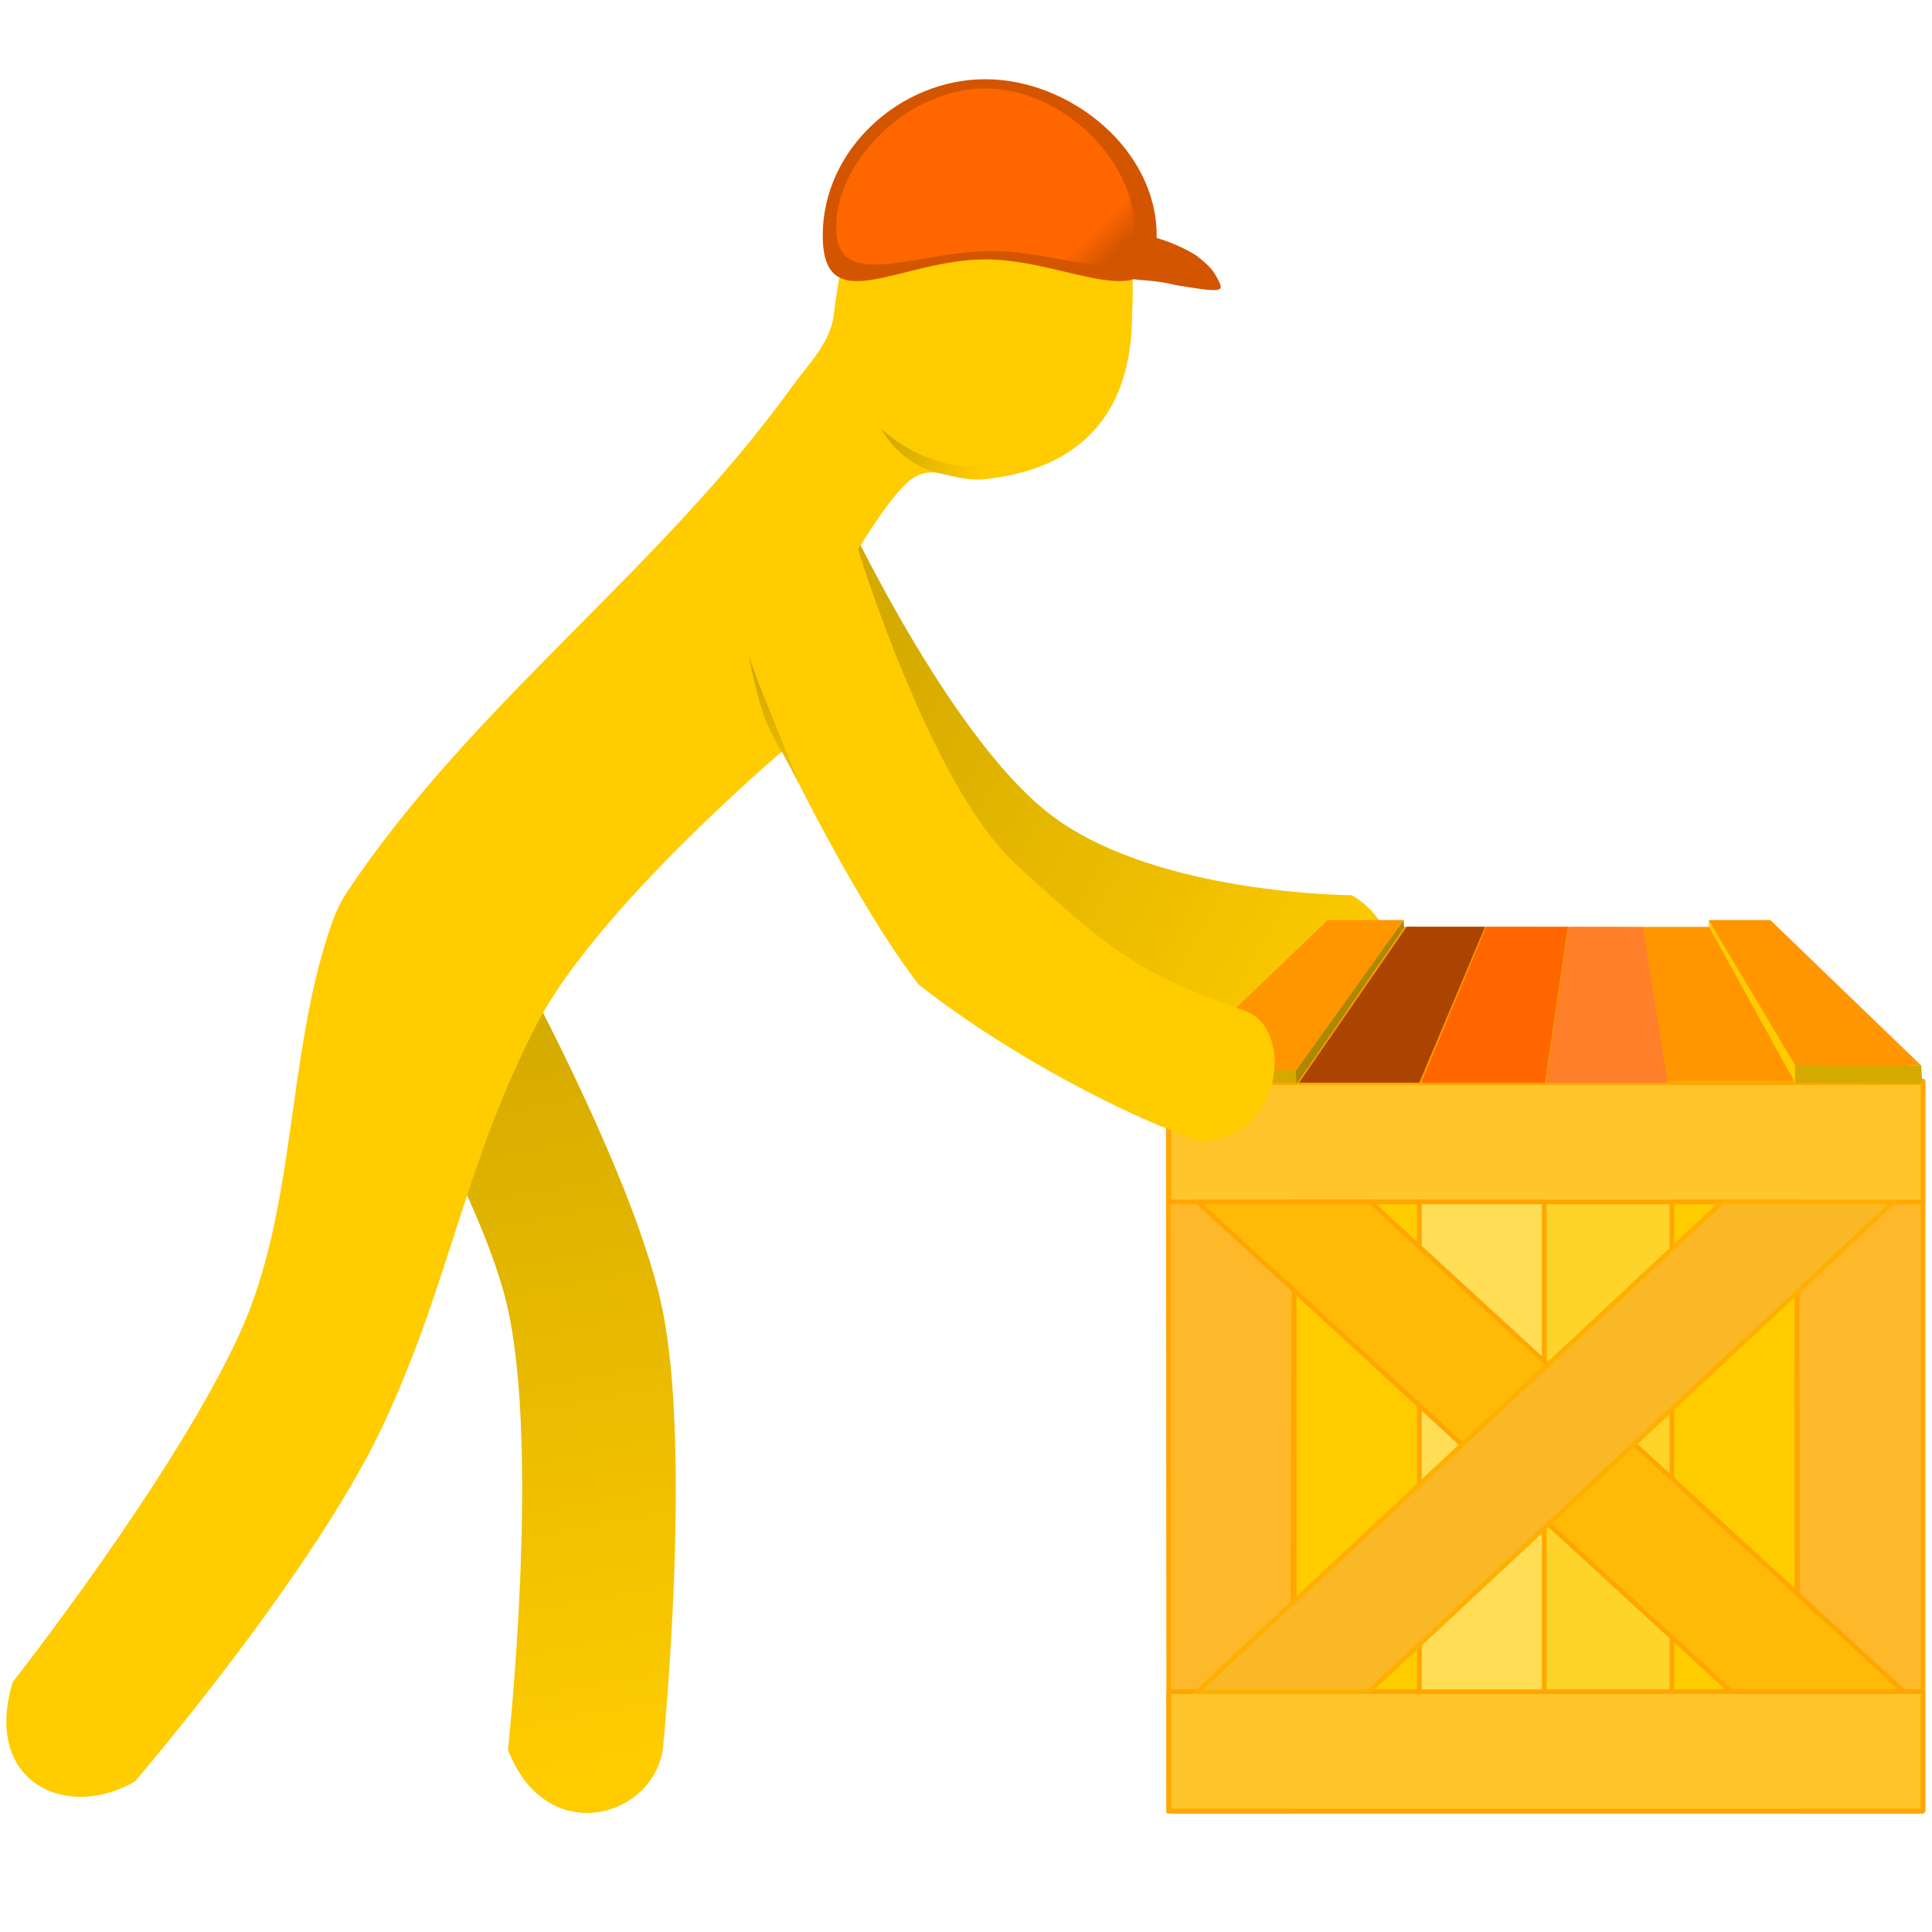 <?xml version="1.0" encoding="UTF-8" standalone="no"?>
<!-- Created with Inkscape (http://www.inkscape.org/) -->

<svg
   xmlns:osb="http://www.openswatchbook.org/uri/2009/osb"
   xmlns:dc="http://purl.org/dc/elements/1.1/"
   xmlns:cc="http://creativecommons.org/ns#"
   xmlns:rdf="http://www.w3.org/1999/02/22-rdf-syntax-ns#"
   xmlns:svg="http://www.w3.org/2000/svg"
   xmlns="http://www.w3.org/2000/svg"
   xmlns:xlink="http://www.w3.org/1999/xlink"
   xmlns:sodipodi="http://sodipodi.sourceforge.net/DTD/sodipodi-0.dtd"
   xmlns:inkscape="http://www.inkscape.org/namespaces/inkscape"
   width="500"
   height="500"
   id="svg2"
   version="1.1"
   inkscape:version="0.48.4 r9939"
   sodipodi:docname="icon.svg"
   enable-background="new"
   inkscape:export-filename="C:\Users\vahagnk\devel\_private\org.dyndns.vahagn.sokoban\art\icon3_36.png"
   inkscape:export-xdpi="6.48"
   inkscape:export-ydpi="6.48">
  <defs
     id="defs4">
    <linearGradient
       inkscape:collect="always"
       id="linearGradient3907">
      <stop
         style="stop-color:#d4aa00;stop-opacity:1;"
         offset="0"
         id="stop3909" />
      <stop
         style="stop-color:#d4aa00;stop-opacity:0;"
         offset="1"
         id="stop3911" />
    </linearGradient>
    <linearGradient
       inkscape:collect="always"
       id="linearGradient3889">
      <stop
         style="stop-color:#d4aa00;stop-opacity:1"
         offset="0"
         id="stop3891" />
      <stop
         style="stop-color:#ffcc00;stop-opacity:1"
         offset="1"
         id="stop3893" />
    </linearGradient>
    <linearGradient
       inkscape:collect="always"
       id="linearGradient3873">
      <stop
         style="stop-color:#d4aa00;stop-opacity:1;"
         offset="0"
         id="stop3875" />
      <stop
         style="stop-color:#ffcc00;stop-opacity:1"
         offset="1"
         id="stop3877" />
    </linearGradient>
    <linearGradient
       inkscape:collect="always"
       id="linearGradient3820">
      <stop
         style="stop-color:#d4aa00;stop-opacity:1;"
         offset="0"
         id="stop3822" />
      <stop
         style="stop-color:#d4aa00;stop-opacity:0;"
         offset="1"
         id="stop3824" />
    </linearGradient>
    <linearGradient
       id="linearGradient5747"
       osb:paint="solid">
      <stop
         style="stop-color:#ffaf00;stop-opacity:1;"
         offset="0"
         id="stop5749" />
    </linearGradient>
    <linearGradient
       inkscape:collect="always"
       id="linearGradient4174">
      <stop
         style="stop-color:#ff6600;stop-opacity:1;"
         offset="0"
         id="stop4176" />
      <stop
         style="stop-color:#ff6600;stop-opacity:0;"
         offset="1"
         id="stop4178" />
    </linearGradient>
    <inkscape:perspective
       sodipodi:type="inkscape:persp3d"
       inkscape:vp_x="82.586264 : 266.2324 : 1"
       inkscape:vp_y="-244.85435 : 416.29552 : 0"
       inkscape:vp_z="422.0517 : 398.86172 : 1"
       inkscape:persp3d-origin="303.9121 : 238.87852 : 1"
       id="perspective4083" />
    <linearGradient
       inkscape:collect="always"
       xlink:href="#linearGradient3935-5"
       id="linearGradient3941-5"
       x1="1009.915"
       y1="348.482"
       x2="935.272"
       y2="293.993"
       gradientUnits="userSpaceOnUse" />
    <linearGradient
       inkscape:collect="always"
       id="linearGradient3935-5">
      <stop
         style="stop-color:#ffdd55;stop-opacity:1;"
         offset="0"
         id="stop3937-1" />
      <stop
         style="stop-color:#ffdd55;stop-opacity:0;"
         offset="1"
         id="stop3939-7" />
    </linearGradient>
    <filter
       id="filter3977"
       inkscape:label="Blur content"
       inkscape:menu="Blurs"
       inkscape:menu-tooltip="Blur the contents of objects, preserving the outline"
       color-interpolation-filters="sRGB">
      <feColorMatrix
         id="feColorMatrix3979"
         values="1 0 0 0 0 0 1 0 0 0 0 0 1 0 0 0 0 0 1 0 "
         result="result7" />
      <feGaussianBlur
         id="feGaussianBlur3981"
         result="result6"
         stdDeviation="5" />
      <feComposite
         id="feComposite3983"
         in2="result7"
         operator="atop"
         in="result6"
         result="result91" />
      <feComposite
         id="feComposite3985"
         in2="result91"
         operator="in" />
    </filter>
    <linearGradient
       inkscape:collect="always"
       xlink:href="#linearGradient4174"
       id="linearGradient4180"
       x1="351.929"
       y1="105.89"
       x2="356.599"
       y2="109.888"
       gradientUnits="userSpaceOnUse"
       gradientTransform="matrix(1.438,0,0,1.212,-213.793,-77.945)" />
    <linearGradient
       inkscape:collect="always"
       xlink:href="#linearGradient3820"
       id="linearGradient3826"
       x1="219.392"
       y1="160.083"
       x2="239.301"
       y2="169.152"
       gradientUnits="userSpaceOnUse"
       gradientTransform="matrix(1.162,0,0,1.212,-24.543,-80.378)" />
    <linearGradient
       inkscape:collect="always"
       xlink:href="#linearGradient3873"
       id="linearGradient3879"
       x1="130.114"
       y1="818.839"
       x2="159.091"
       y2="979.635"
       gradientUnits="userSpaceOnUse"
       gradientTransform="matrix(1.162,0,0,1.212,-24.087,-178.707)" />
    <linearGradient
       inkscape:collect="always"
       xlink:href="#linearGradient3889"
       id="linearGradient3895"
       x1="213.636"
       y1="743.839"
       x2="330.114"
       y2="814.862"
       gradientUnits="userSpaceOnUse"
       gradientTransform="matrix(1.162,0,0,1.212,-24.087,-178.707)" />
    <linearGradient
       inkscape:collect="always"
       xlink:href="#linearGradient3907"
       id="linearGradient3913"
       x1="188.962"
       y1="195.473"
       x2="206.804"
       y2="230.848"
       gradientUnits="userSpaceOnUse"
       gradientTransform="matrix(1.162,0,0,1.212,-24.087,-61.365)" />
  </defs>
  <sodipodi:namedview
     id="base"
     pagecolor="#ffffff"
     bordercolor="#666666"
     borderopacity="1.0"
     inkscape:pageopacity="0.0"
     inkscape:pageshadow="2"
     inkscape:zoom="1.17"
     inkscape:cx="181.6373"
     inkscape:cy="169.00407"
     inkscape:document-units="px"
     inkscape:current-layer="layer7"
     showgrid="false"
     inkscape:snap-smooth-nodes="false"
     inkscape:object-paths="true"
     inkscape:snap-global="false"
     inkscape:object-nodes="false"
     inkscape:snap-intersection-paths="false"
     inkscape:window-width="1920"
     inkscape:window-height="1018"
     inkscape:window-x="-8"
     inkscape:window-y="-8"
     inkscape:window-maximized="1"
     inkscape:snap-nodes="true"
     showguides="true"
     inkscape:guide-bbox="true">
    <inkscape:grid
       type="xygrid"
       id="grid5923"
       empspacing="5"
       visible="true"
       enabled="true"
       snapvisiblegridlinesonly="true" />
  </sodipodi:namedview>
  <g
     inkscape:groupmode="layer"
     id="layer7"
     inkscape:label="BigBox"
     style="opacity:0.296;display:none">
    <rect
       y="2.221"
       x="4.269"
       height="499.079"
       width="496.887"
       id="rect4119-2"
       style="fill:#ffd42a;fill-opacity:1;stroke:none;display:inline" />
    <path
       style="fill:#ffb82a;fill-opacity:1;stroke:#ffa600;stroke-width:3.076px;stroke-linecap:butt;stroke-linejoin:miter;stroke-opacity:1;display:inline"
       d="m 2.509,2.221 83.523,0 -1.726,497.14 -81.504,0 z"
       id="path4184-5"
       inkscape:connector-curvature="0"
       sodipodi:nodetypes="ccccc" />
    <path
       sodipodi:nodetypes="ccccc"
       inkscape:connector-curvature="0"
       id="path4186-8"
       d="m 417.633,2.221 83.523,0 -0.078,497.14 -82.622,0 z"
       style="fill:#ffb82a;fill-opacity:1;stroke:#ffa600;stroke-width:3.076px;stroke-linecap:butt;stroke-linejoin:round;stroke-opacity:1;display:inline" />
    <path
       style="fill:#ffc52a;fill-opacity:1;stroke:#ffa600;stroke-width:3.076;stroke-linejoin:round;stroke-opacity:1;display:inline"
       d="m 2.801,3.294 498.277,0 0,81.259 -498.277,0 z"
       id="rect4190-8"
       inkscape:connector-curvature="0"
       sodipodi:nodetypes="ccccc" />
    <path
       sodipodi:nodetypes="ccccc"
       inkscape:connector-curvature="0"
       id="path4193-1"
       d="m 2.801,418.102 498.277,0 0,81.259 -498.277,0 z"
       style="fill:#ffc52a;fill-opacity:1;stroke:#ffa600;stroke-width:3.076;stroke-linejoin:round;stroke-opacity:1;display:inline" />
    <rect
       style="fill:#ffdd55;fill-opacity:1;stroke:#ffa600;stroke-width:3.076;stroke-linejoin:round;stroke-opacity:1;display:inline"
       id="rect4195-4-2"
       width="82.566"
       height="333.55"
       x="168.312"
       y="84.553" />
    <rect
       style="fill:#ffcc00;fill-opacity:1;stroke:#ffa600;stroke-width:3.076;stroke-linejoin:round;stroke-opacity:1;display:inline"
       id="rect4195-1"
       width="82.566"
       height="333.55"
       x="85.746"
       y="84.553" />
    <rect
       style="fill:#ffcc00;fill-opacity:1;stroke:#ffa600;stroke-width:3.076;stroke-linejoin:round;stroke-opacity:1;display:inline"
       id="rect4195-9-4"
       width="82.566"
       height="333.55"
       x="335.204"
       y="84.553" />
    <path
       style="fill:#ffba08;fill-opacity:1;stroke:#ffa600;stroke-width:3.076;stroke-opacity:1;display:inline"
       d="m 21.923,84.587 352.411,333.542 114.195,0 L 136.119,84.587 z"
       id="rect4222-6-9"
       inkscape:connector-curvature="0"
       sodipodi:nodetypes="ccccc" />
    <path
       style="fill:#fab826;fill-opacity:1;stroke:#ffaf00;stroke-width:3.076;stroke-opacity:1;display:inline"
       d="M 368.495,84.587 21.738,418.129 l 113.176,0 346.757,-333.542 z"
       id="rect4222-8"
       inkscape:connector-curvature="0"
       sodipodi:nodetypes="ccccc" />
    <path
       style="fill:none;stroke:none;display:inline"
       d="M 369.21,2.297 416.705,89.4 333.231,88.838 317.32,2.363 z"
       id="path5801-2-9"
       inkscape:connector-curvature="0"
       sodipodi:nodetypes="ccccc" />
  </g>
  <g
     inkscape:groupmode="layer"
     id="layer2"
     inkscape:label="second_plane"
     style="display:inline"
     transform="translate(0,-552.362)"
     sodipodi:insensitive="true">
    <path
       style="fill:url(#linearGradient3879);fill-opacity:1;stroke:none"
       d="m 85.698,797.771 c 0,0 37.666,58.703 45.507,92.331 8.692,37.272 0.261,115.079 0.261,115.079 9.641,25.31 37.131,18.068 40.085,-0.048 0,0 7.698,-77.31 -0.259,-114.595 -8.568,-40.146 -49.924,-111.851 -49.924,-111.851 z"
       id="path4015"
       inkscape:connector-curvature="0"
       sodipodi:nodetypes="csccscc" />
    <path
       style="fill:url(#linearGradient3895);fill-opacity:1;stroke:none"
       d="m 183.539,703.076 30.904,-26.639 c 0,0 29.394,65.773 57.946,87.149 27.166,20.339 77.409,20.445 77.409,20.445 16.645,9.494 16.611,38.884 -14.377,34.195 -11.805,-1.786 -60.982,-1.752 -92.593,-26.309 -28.75,-22.334 -59.289,-88.841 -59.289,-88.841 z"
       id="path4017"
       inkscape:connector-curvature="0"
       sodipodi:nodetypes="ccscssc" />
  </g>
  <g
     inkscape:groupmode="layer"
     id="layer3"
     inkscape:label="Box"
     style="display:inline"
     sodipodi:insensitive="true">
    <rect
       y="279.783"
       x="303.048"
       height="189.637"
       width="194.646"
       id="rect4119"
       style="fill:#ffd42a;fill-opacity:1;stroke:none;display:inline" />
    <path
       sodipodi:nodetypes="ccccc"
       inkscape:connector-curvature="0"
       id="path4121"
       d="m 342.655,239.835 -39.607,39.949 194.646,-1e-5 -39.937,-39.895 z"
       style="fill:#ff9600;fill-opacity:1;stroke:none;display:inline" />
    <path
       style="fill:#ffb82a;fill-opacity:1;stroke:#ffa600;stroke-width:1.187px;stroke-linecap:butt;stroke-linejoin:miter;stroke-opacity:1"
       d="m 302.358,279.783 32.719,0 -0.676,188.901 -31.928,0 z"
       id="path4184"
       inkscape:connector-curvature="0"
       sodipodi:nodetypes="ccccc" />
    <path
       sodipodi:nodetypes="ccccc"
       inkscape:connector-curvature="0"
       id="path4186"
       d="m 464.975,279.783 32.719,0 -0.03,188.901 -32.366,0 z"
       style="fill:#ffb82a;fill-opacity:1;stroke:#ffa600;stroke-width:1.187px;stroke-linecap:butt;stroke-linejoin:round;stroke-opacity:1" />
    <path
       style="fill:#ffc52a;fill-opacity:1;stroke:#ffa600;stroke-width:1.187;stroke-linejoin:round;stroke-opacity:1"
       d="m 302.473,280.191 195.19,0 0,30.876 -195.19,0 z"
       id="rect4190"
       inkscape:connector-curvature="0"
       sodipodi:nodetypes="ccccc" />
    <path
       sodipodi:nodetypes="ccccc"
       inkscape:connector-curvature="0"
       id="path4193"
       d="m 302.473,437.808 195.19,0 0,30.876 -195.19,0 z"
       style="fill:#ffc52a;fill-opacity:1;stroke:#ffa600;stroke-width:1.187;stroke-linejoin:round;stroke-opacity:1" />
    <rect
       style="fill:#ffdd55;fill-opacity:1;stroke:#ffa600;stroke-width:1.187;stroke-linejoin:round;stroke-opacity:1;display:inline"
       id="rect4195-4"
       width="32.344"
       height="126.74"
       x="367.308"
       y="311.067" />
    <rect
       style="fill:#ffcc00;fill-opacity:1;stroke:#ffa600;stroke-width:1.187;stroke-linejoin:round;stroke-opacity:1;display:inline"
       id="rect4195"
       width="32.344"
       height="126.74"
       x="334.965"
       y="311.067" />
    <rect
       style="fill:#ffcc00;fill-opacity:1;stroke:#ffa600;stroke-width:1.187;stroke-linejoin:round;stroke-opacity:1;display:inline"
       id="rect4195-9"
       width="32.344"
       height="126.74"
       x="432.685"
       y="311.067" />
    <path
       style="fill:#ffba08;fill-opacity:1;stroke:#ffa600;stroke-width:1.187;stroke-opacity:1;display:inline"
       d="m 309.964,311.08 138.05,126.738 44.734,0 -138.05,-126.738 z"
       id="rect4222-6"
       inkscape:connector-curvature="0"
       sodipodi:nodetypes="ccccc" />
    <path
       style="fill:#fab826;fill-opacity:1;stroke:#ffaf00;stroke-width:1.187;stroke-opacity:1"
       d="m 445.726,311.08 -135.835,126.738 44.334,0 135.835,-126.738 z"
       id="rect4222"
       inkscape:connector-curvature="0"
       sodipodi:nodetypes="ccccc" />
    <path
       style="fill:#aa4400;stroke:none"
       d="m 364.069,239.845 -27.857,40.346 31.102,0 17.004,-40.337 z"
       id="path5801"
       inkscape:connector-curvature="0"
       sodipodi:nodetypes="ccccc" />
    <path
       style="fill:#ff6600;stroke:none"
       d="m 367.842,280.191 16.787,-40.337 21.108,0.01 -5.908,40.327 z"
       id="path5803"
       inkscape:connector-curvature="0"
       sodipodi:nodetypes="ccccc" />
    <path
       style="fill:#ff7f2a;stroke:none;display:inline"
       d="m 431.575,280.191 -6.406,-40.237 -19.123,-0.09 -5.869,40.33 z"
       id="path5803-6"
       inkscape:connector-curvature="0"
       sodipodi:nodetypes="ccccc" />
    <path
       style="fill:none;stroke:none;display:inline"
       d="m 445.981,240.182 18.595,40.027 -32.681,-0.259 -6.229,-39.738 z"
       id="path5801-2"
       inkscape:connector-curvature="0"
       sodipodi:nodetypes="ccccc" />
    <path
       style="fill:#d4aa00;stroke:none"
       d="m 464.435,280.191 0.087,-4.674 32.702,0.259 0.248,4.653 z"
       id="path5855"
       inkscape:connector-curvature="0"
       sodipodi:nodetypes="ccccc" />
    <path
       style="fill:#ffcc00;stroke:none"
       d="m 464.522,275.517 -22.276,-37.37 0.06,1.735 22.255,40.328 z"
       id="path5857"
       inkscape:connector-curvature="0"
       sodipodi:nodetypes="ccccc" />
    <path
       style="fill:#ff9600;fill-opacity:1;stroke:none"
       d="m 464.522,275.517 32.702,0.259 -39.058,-37.668 -15.943,0 z"
       id="path5859"
       inkscape:connector-curvature="0"
       sodipodi:nodetypes="ccccc" />
    <path
       style="fill:#d4aa00;fill-opacity:1;stroke:none"
       d="m 303.275,279.83 0,0 32.269,0.408 -0.201,-3.207 -32.037,-0.46 z"
       id="path5891"
       inkscape:connector-curvature="0"
       sodipodi:nodetypes="cccccc" />
    <path
       style="fill:#ff9600;fill-opacity:1;stroke:none"
       d="m 335.642,277.033 -32.226,-0.349 40.163,-38.577 19.741,0 z"
       id="path5893"
       inkscape:connector-curvature="0"
       sodipodi:nodetypes="ccccc" />
    <path
       style="fill:#aa8800;fill-opacity:1;stroke:none"
       d="m 335.353,277.186 27.967,-39.079 0,1.954 -27.775,40.416 z"
       id="path5897"
       inkscape:connector-curvature="0"
       sodipodi:nodetypes="ccccc" />
  </g>
  <g
     inkscape:label="first_plane"
     inkscape:groupmode="layer"
     id="layer1"
     style="display:inline"
     transform="translate(0,-552.362)"
     sodipodi:insensitive="true">
    <path
       style="fill:#ffcc00;fill-opacity:1;stroke:none;display:inline"
       d="m 254.379,590.824 c -28.811,4.958 -35.621,17.33 -38.594,42.987 -0.844,7.281 -6.725,12.942 -10.948,18.805 -34.046,47.263 -82.691,82.048 -115.022,130.605 -1.641,2.464 -2.928,5.203 -3.917,8.021 -12.002,34.211 -8.88,73.534 -23.943,106.401 -16.993,37.078 -58.645,90.017 -58.645,90.017 -7.876,25.833 13.806,36.097 31.599,25.736 0,0 46.42,-53.944 64.454,-92.663 17.217,-36.965 20.864,-67.23 39.596,-103.384 15.495,-29.906 63.562,-70.625 63.562,-70.625 0,0 18.918,39.35 35.244,60.452 24.152,18.97 55.398,34.757 72.871,40.514 21.558,-0.69 24.317,-29.106 11.685,-33.651 -26.567,-9.557 -33.379,-13.886 -59.711,-38.314 -21.848,-20.269 -40.541,-81.152 -40.541,-81.152 0,0 9.239,-15.605 14.467,-18.638 5.98,-3.469 8.936,1.026 18.028,0.478 30.366,-3.123 38.41,-22.967 38.41,-42.602 1.735,-30.495 -8.266,-36.244 -38.594,-42.987 z"
       id="path3933-1"
       inkscape:connector-curvature="0"
       sodipodi:nodetypes="csssssccssccccscsccc" />
    <rect
       style="fill:#d45500;fill-opacity:1;stroke:none"
       id="rect4182"
       width="25.747"
       height="1.6119893e-006"
       x="362.778"
       y="824.871" />
  </g>
  <g
     inkscape:groupmode="layer"
     id="layer5"
     inkscape:label="face"
     style="display:inline"
     sodipodi:insensitive="true">
    <path
       style="fill:url(#linearGradient3826);fill-opacity:1;fill-rule:nonzero;stroke:none"
       d="m 291.716,88.218 c 2.123,19.12 -18.802,35.817 -35.28,35.817 -16.478,0 -22.965,-5.156 -27.265,-11.272 -6.298,-8.958 10.764,17.413 40.227,4.452 11.613,-5.108 22.04,-18.452 22.317,-28.997 z"
       id="path3033"
       inkscape:connector-curvature="0"
       sodipodi:nodetypes="csssc" />
    <path
       style="fill:url(#linearGradient3913);fill-opacity:1;fill-rule:nonzero;stroke:none"
       d="m 206.858,203.078 c -7.509,-13.918 -6.727,-12.255 -8.486,-16.151 -0.537,-1.19 -2.814,-7.496 -4.55,-17.184 3.349,10.024 7.893,19.927 13.036,33.335 z"
       id="path3830"
       inkscape:connector-curvature="0"
       sodipodi:nodetypes="cscc" />
  </g>
  <g
     inkscape:groupmode="layer"
     id="layer4"
     inkscape:label="Hat"
     style="display:inline"
     sodipodi:insensitive="true">
    <path
       style="fill:#d45500;fill-opacity:1;stroke:none"
       d="m 299.343,60.915 c 0,22.32 -22.433,6.218 -44.371,6.218 -21.939,0 -42.047,16.103 -42.047,-6.218 0,-22.32 20.109,-40.415 42.047,-40.415 21.939,0 44.371,18.094 44.371,40.415 z"
       id="path4163"
       inkscape:connector-curvature="0"
       sodipodi:nodetypes="sssss" />
    <path
       style="fill:url(#linearGradient4180);fill-opacity:1;stroke:none"
       d="m 293.543,58.842 c 0,17.169 -16.998,6.157 -37.017,6.157 -20.019,0 -40.126,11.012 -40.126,-6.157 0,-17.169 18.553,-35.938 38.572,-35.938 20.019,0 38.572,18.768 38.572,35.938 z"
       id="path4167"
       inkscape:connector-curvature="0"
       sodipodi:nodetypes="sssss" />
    <path
       style="fill:#d45500;fill-opacity:1;stroke:none"
       d="m 314.861,71.693 c 1.999,3.795 2.468,4.249 -10.427,2.124 -11.124,-2.857 -15.393,1.102 -15.393,-8.342 0,-9.443 16.005,-2.277 20.358,0.518 2.933,2.244 4.335,3.559 5.462,5.699 z"
       id="path4171"
       inkscape:connector-curvature="0"
       sodipodi:nodetypes="scscs" />
  </g>
</svg>
